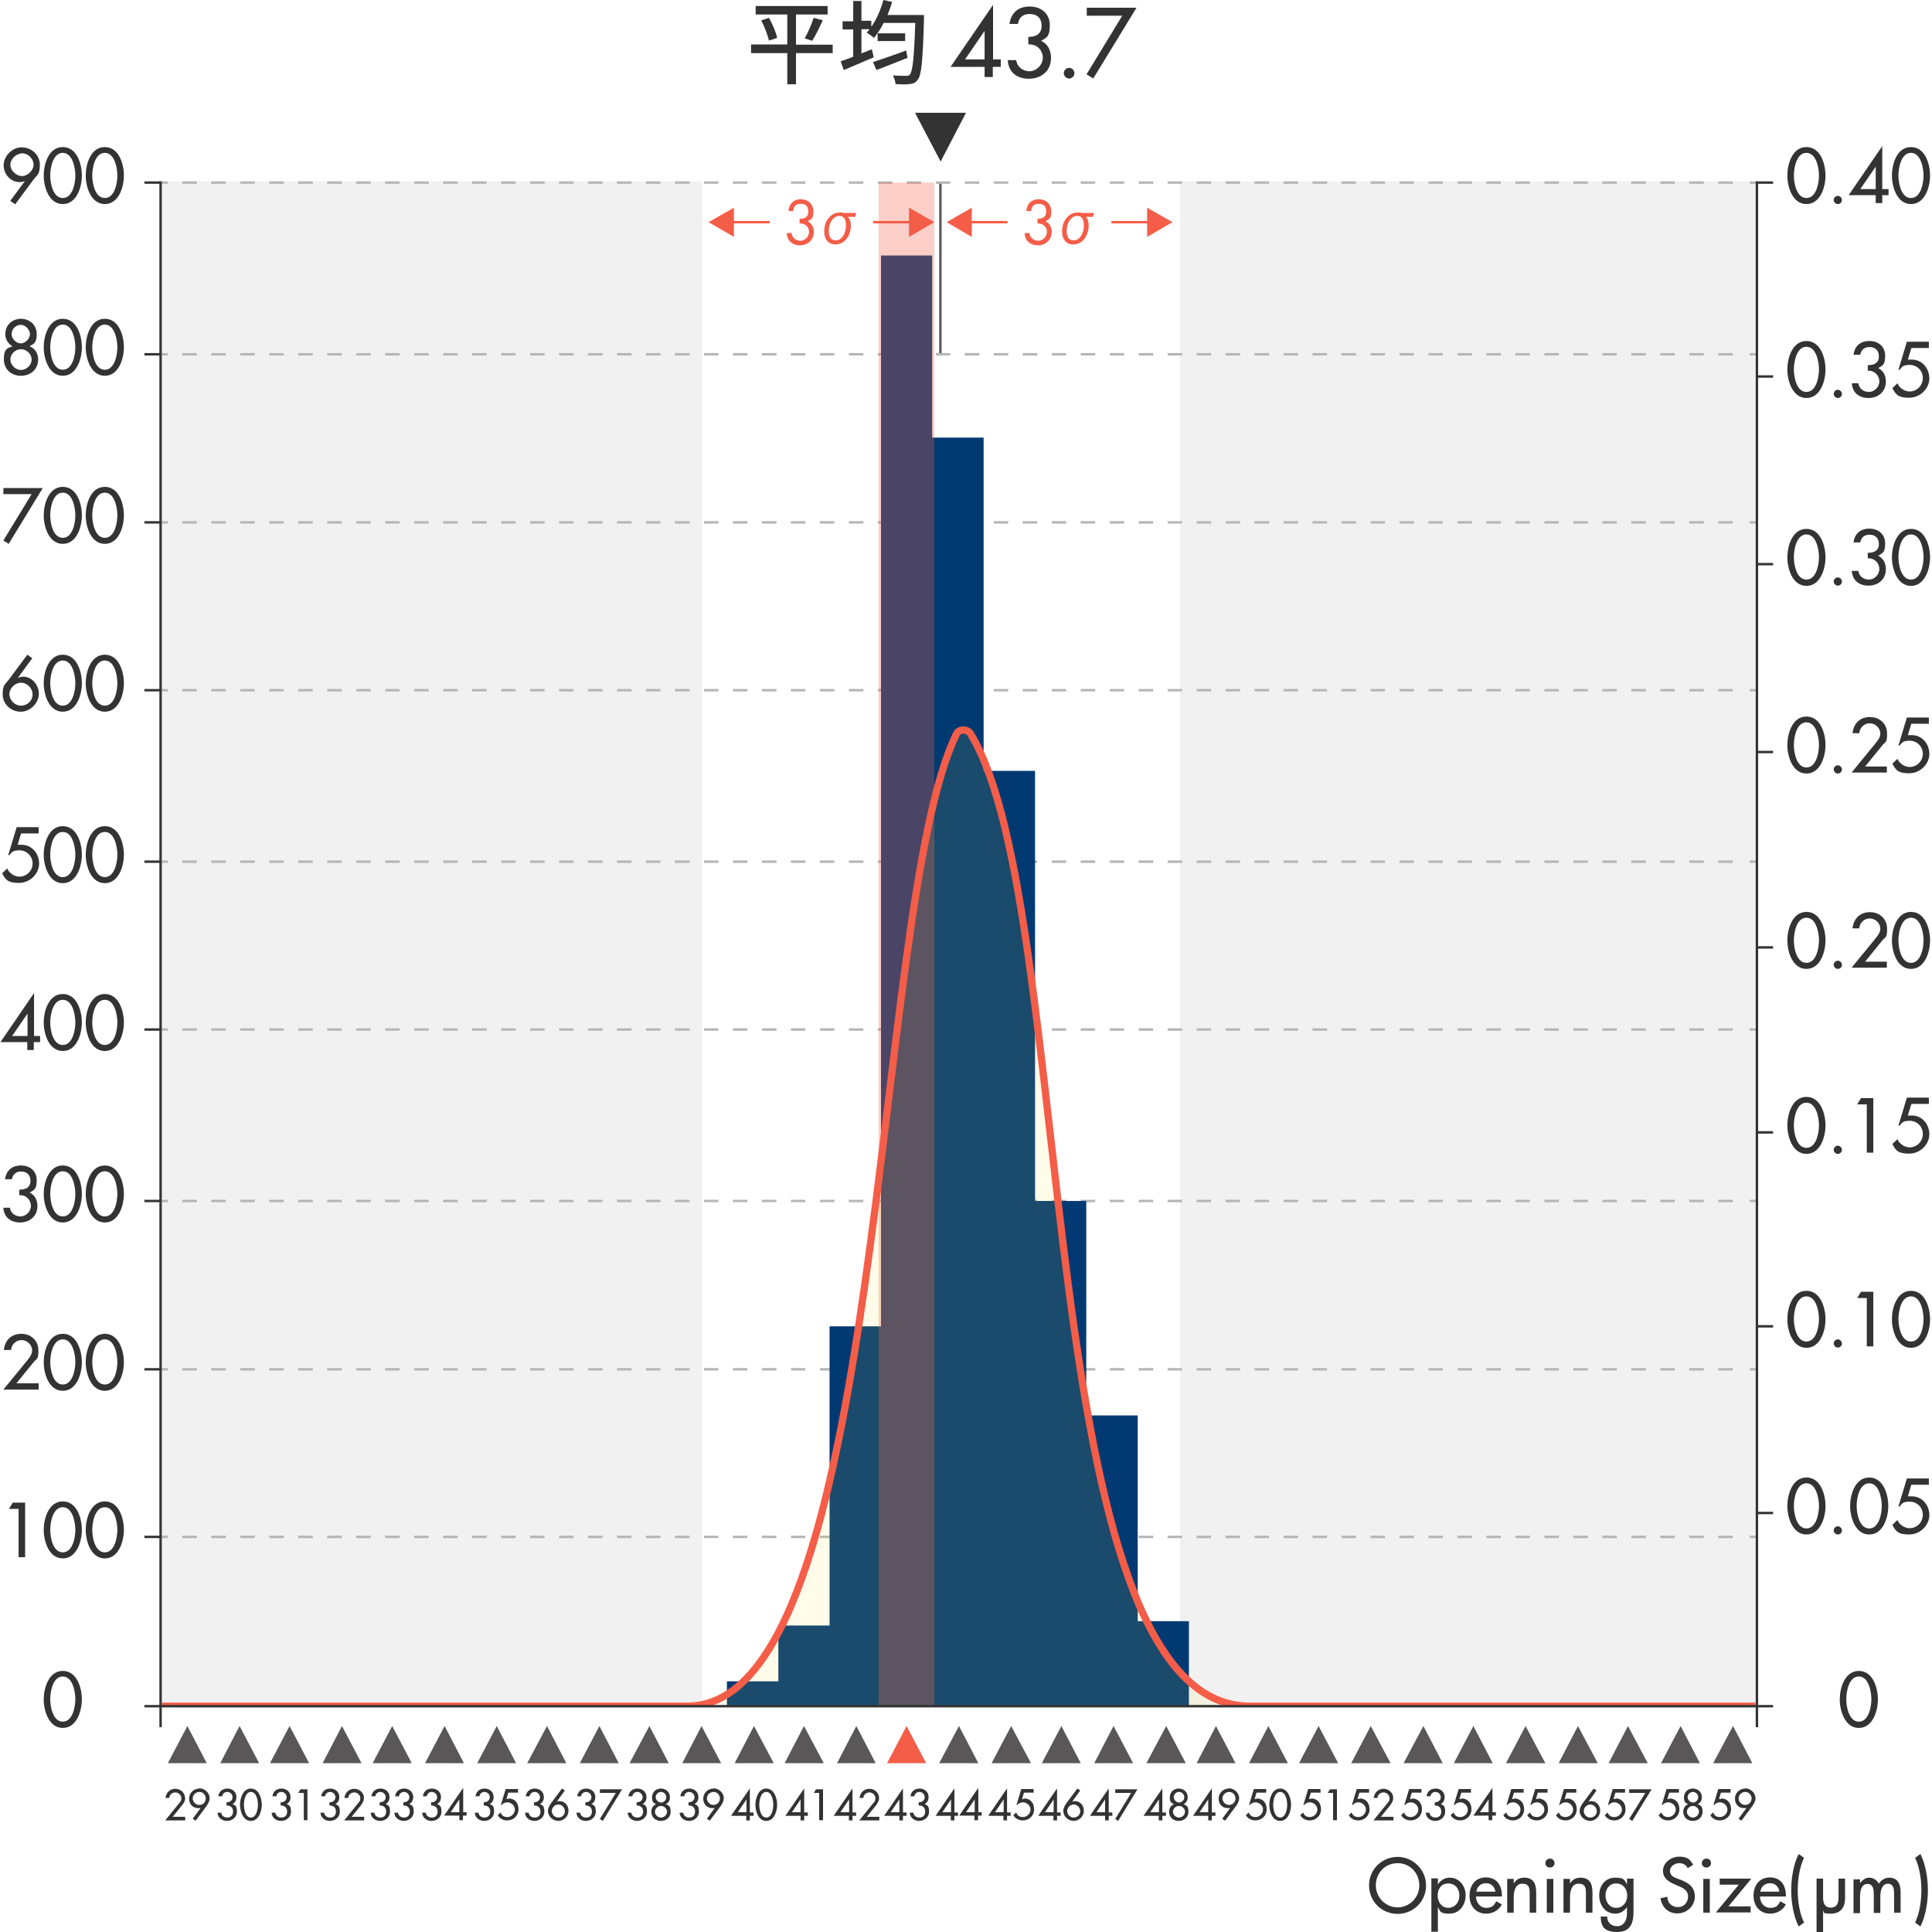 <?xml version="1.0" encoding="UTF-8"?>
<svg id="_レイヤー_1" xmlns="http://www.w3.org/2000/svg" version="1.1" xmlns:xlink="http://www.w3.org/1999/xlink" viewBox="0 0 800 800" width="800px" height="800px">
  <!-- Generator: Adobe Illustrator 29.7.1, SVG Export Plug-In . SVG Version: 2.1.1 Build 8)  -->
  <defs>
    <style>
      .st0 {
        fill: #595757;
      }

      .st1, .st2, .st3, .st4, .st5, .st6 {
        fill: none;
      }

      .st1, .st3, .st4, .st6 {
        stroke-miterlimit: 10;
      }

      .st1, .st4 {
        stroke: #b5b5b5;
      }

      .st3, .st5 {
        stroke: #f45d48;
      }

      .st7, .st8, .st9, .st10 {
        isolation: isolate;
      }

      .st4 {
        stroke-dasharray: 6 6;
      }

      .st5 {
        stroke-linecap: round;
        stroke-linejoin: round;
        stroke-width: 3px;
      }

      .st11 {
        fill: #333;
      }

      .st12, .st10 {
        fill: #f45d48;
      }

      .st13 {
        display: none;
      }

      .st8 {
        fill: #ffdd2e;
        opacity: .1;
      }

      .st9 {
        fill: #dcdddd;
        opacity: .4;
      }

      .st14 {
        fill: #013a73;
      }

      .st15 {
        clip-path: url(#clippath);
      }

      .st10 {
        opacity: .3;
      }

      .st6 {
        stroke: #333;
      }
    </style>
    <clipPath id="clippath">
      <rect class="st2" x="67" y="77.4" width="659.9" height="629.3"/>
    </clipPath>
  </defs>
  <g class="st7">
    <g>
      <path class="st11" d="M344.8,22h-15.2v12.9h-3.6v-12.9h-15v-3.6h15V6h-13.1v-3.5h29.8v3.5h-13.1v12.5h15.2v3.6h0ZM318.5,7.5c1.4,2.6,2.9,6,3.3,8.2l-3.4,1.1c-.5-2.2-1.8-5.7-3.2-8.4l3.2-1h.1ZM333.2,15.9c1.3-2.3,2.9-5.9,3.7-8.5l3.8,1c-1.4,3-3,6.4-4.4,8.5l-3-1h-.1Z"/>
      <path class="st11" d="M382.6,6.2v1.8c-.5,17.1-1,23.1-2.6,25-.9,1.3-1.8,1.6-3.3,1.8-1.3.2-3.6.2-5.9,0,0-1-.5-2.5-1.1-3.6,2.4.2,4.5.2,5.5.2s1.2-.1,1.6-.6c1.1-1.3,1.7-6.9,2.2-21.3h-13.1c-1.2,2.4-2.6,4.5-4,6.2-.7-.6-2.2-1.7-3-2.2.4-.5.8-.9,1.2-1.4h-3.4v10c1.4-.6,2.9-1.1,4.3-1.7l.8,3.3c-4.3,1.9-8.9,3.8-12.4,5.3l-1.3-3.6c1.4-.5,3.2-1.1,5.2-1.9v-11.3h-4.4v-3.4h4.4V.4h3.4v8.2h4.1v2.5c2.2-3.1,3.9-7.1,5-11.1l3.6.8c-.5,1.8-1.2,3.6-1.9,5.4h15.2-.1ZM375.9,23.9c-4.5,1.8-9.3,3.7-13,5.1l-1.4-3.3c3.3-1.1,8.7-2.9,13.7-4.8l.6,3h0ZM374.8,13.8v3.2h-11.4v-3.2h11.4Z"/>
      <path class="st11" d="M414.4,24.6v3.1h-3.3v4.2h-3.4v-4.2h-14.1l17.6-25.7v22.6h3.3-.1ZM407.7,12.8h0l-8.1,11.8h8.1v-11.8Z"/>
      <path class="st11" d="M425.7,15.3c3.1,0,5.6-1.1,5.6-4.6s-2.1-4.9-5-4.9-4.4,1.6-4.8,4.1h-3.5c.7-4.7,3.7-7.2,8.4-7.2s8.3,2.9,8.3,7.7-1.2,5.1-3.6,6.5c2.8,1.3,4.1,4,4.1,7.1,0,5.4-4,8.6-9.2,8.6s-8.5-3-8.7-7.7h3.5c.3,2.8,2.8,4.6,5.5,4.6s5.5-2.5,5.5-5.6-2.5-5.8-6-5.5v-3h0Z"/>
      <path class="st11" d="M444.9,30.3c0,1.2-1,2.2-2.2,2.2s-2.2-1-2.2-2.2,1-2.2,2.2-2.2,2.2,1,2.2,2.2Z"/>
      <path class="st11" d="M450,6.5v-3.3h20.6l-17.9,29.3-2.8-1.7,14.8-24.3h-14.8,0Z"/>
    </g>
  </g>
  <rect class="st9" x="488.7" y="75.1" width="238.9" height="631.5"/>
  <rect class="st9" x="66.5" y="75.1" width="224.3" height="631.5"/>
  <line class="st6" x1="66.5" y1="636.4" x2="59.8" y2="636.4"/>
  <line class="st6" x1="66.5" y1="567" x2="59.8" y2="567"/>
  <line class="st6" x1="66.5" y1="497.3" x2="59.8" y2="497.3"/>
  <line class="st6" x1="66.5" y1="426.3" x2="59.8" y2="426.3"/>
  <line class="st6" x1="66.5" y1="356.8" x2="59.8" y2="356.8"/>
  <line class="st6" x1="66.5" y1="285.8" x2="59.8" y2="285.8"/>
  <line class="st6" x1="66.5" y1="216.3" x2="59.8" y2="216.3"/>
  <line class="st6" x1="66.5" y1="146.7" x2="59.8" y2="146.7"/>
  <line class="st6" x1="66.5" y1="75.6" x2="59.8" y2="75.6"/>
  <line class="st6" x1="734.2" y1="626.5" x2="727.5" y2="626.5"/>
  <line class="st6" x1="734.2" y1="549.2" x2="727.5" y2="549.2"/>
  <line class="st6" x1="734.2" y1="468.9" x2="727.5" y2="468.9"/>
  <line class="st6" x1="734.2" y1="392.3" x2="727.5" y2="392.3"/>
  <line class="st6" x1="734.2" y1="311.4" x2="727.5" y2="311.4"/>
  <line class="st6" x1="734.2" y1="233.6" x2="727.5" y2="233.6"/>
  <line class="st6" x1="734.2" y1="155.9" x2="727.5" y2="155.9"/>
  <line class="st6" x1="734.2" y1="75.6" x2="727.5" y2="75.6"/>
  <rect class="st0" x="388.9" y="75.6" width="1" height="71.1"/>
  <polygon class="st11" points="378.9 46.7 389.5 66.9 400 46.7 378.9 46.7"/>
  <line class="st1" x1="66.5" y1="75.6" x2="69.5" y2="75.6"/>
  <line class="st4" x1="75.5" y1="75.6" x2="721.6" y2="75.6"/>
  <line class="st1" x1="724.5" y1="75.6" x2="727.5" y2="75.6"/>
  <line class="st4" x1="66.5" y1="146.7" x2="69.5" y2="146.7"/>
  <line class="st4" x1="75.5" y1="146.7" x2="721.6" y2="146.7"/>
  <line class="st4" x1="724.5" y1="146.7" x2="727.5" y2="146.7"/>
  <line class="st4" x1="66.5" y1="216.3" x2="69.5" y2="216.3"/>
  <line class="st4" x1="75.5" y1="216.3" x2="721.6" y2="216.3"/>
  <line class="st4" x1="724.5" y1="216.3" x2="727.5" y2="216.3"/>
  <line class="st4" x1="66.5" y1="285.8" x2="69.5" y2="285.8"/>
  <line class="st4" x1="75.5" y1="285.8" x2="721.6" y2="285.8"/>
  <line class="st4" x1="724.5" y1="285.8" x2="727.5" y2="285.8"/>
  <line class="st4" x1="66.5" y1="356.8" x2="69.5" y2="356.8"/>
  <line class="st4" x1="75.5" y1="356.8" x2="721.6" y2="356.8"/>
  <line class="st4" x1="724.5" y1="356.8" x2="727.5" y2="356.8"/>
  <line class="st4" x1="66.5" y1="426.3" x2="69.5" y2="426.3"/>
  <line class="st4" x1="75.5" y1="426.3" x2="721.6" y2="426.3"/>
  <line class="st4" x1="724.5" y1="426.3" x2="727.5" y2="426.3"/>
  <line class="st4" x1="66.5" y1="497.3" x2="69.5" y2="497.3"/>
  <line class="st4" x1="75.5" y1="497.3" x2="721.6" y2="497.3"/>
  <line class="st4" x1="724.5" y1="497.3" x2="727.5" y2="497.3"/>
  <line class="st4" x1="66.5" y1="567" x2="69.5" y2="567"/>
  <line class="st4" x1="75.5" y1="567" x2="721.6" y2="567"/>
  <line class="st4" x1="724.5" y1="567" x2="727.5" y2="567"/>
  <line class="st4" x1="66.5" y1="636.4" x2="69.5" y2="636.4"/>
  <line class="st4" x1="75.5" y1="636.4" x2="721.6" y2="636.4"/>
  <line class="st4" x1="724.5" y1="636.4" x2="727.5" y2="636.4"/>
  <line class="st6" x1="727.5" y1="75.1" x2="727.5" y2="715.2"/>
  <line class="st6" x1="66.5" y1="75.1" x2="66.5" y2="715.2"/>
  <g class="st7">
    <path class="st11" d="M4.3,83.1l6-8.1h0c-.7.3-1.4.4-2.2.4-3.8,0-6.6-3.4-6.6-7s3.4-7.4,7.5-7.4,7.5,3.2,7.5,7.2-1.1,4.2-2.5,6l-7.7,10.4-2-1.4h0ZM13.9,68.2c0-2.4-2.2-4.7-4.6-4.7s-5,2.2-5,4.7,2.5,4.7,4.8,4.7,4.8-2.3,4.8-4.7Z"/>
    <path class="st11" d="M18.1,72.7c0-4.7,2-11.8,7.9-11.8s7.9,7.1,7.9,11.8-2.1,11.8-7.9,11.8-7.9-7.2-7.9-11.8ZM20.8,72.7c0,3.1,1.1,9.3,5.2,9.3s5.2-6.2,5.2-9.3-1.1-9.4-5.2-9.4-5.2,6.2-5.2,9.4Z"/>
    <path class="st11" d="M35.5,72.7c0-4.7,2-11.8,7.9-11.8s7.9,7.1,7.9,11.8-2.1,11.8-7.9,11.8-7.9-7.2-7.9-11.8ZM38.2,72.7c0,3.1,1.1,9.3,5.2,9.3s5.2-6.2,5.2-9.3-1.1-9.4-5.2-9.4-5.2,6.2-5.2,9.4Z"/>
  </g>
  <g class="st7">
    <path class="st11" d="M5.2,143.4c-1.9-1.1-3-2.9-3-5.1,0-3.7,2.9-6.3,6.5-6.3s6.5,2.6,6.5,6.3-1.1,4-3,5.1c2.3.8,3.6,3,3.6,5.4,0,4.2-3.2,6.8-7.1,6.8s-7.1-2.6-7.1-6.8,1.2-4.6,3.6-5.4ZM4.3,148.9c0,2.3,2.2,4.3,4.4,4.3s4.4-2,4.4-4.3-2.1-4.3-4.4-4.3-4.4,1.9-4.4,4.3ZM4.8,138.4c0,1.8,1.9,3.8,3.8,3.8s3.8-2,3.8-3.8-1.8-3.9-3.8-3.9-3.8,1.7-3.8,3.9Z"/>
    <path class="st11" d="M18.1,143.8c0-4.6,2-11.8,7.9-11.8s7.9,7.1,7.9,11.8-2.1,11.8-7.9,11.8-7.9-7.2-7.9-11.8ZM20.8,143.8c0,3.1,1.1,9.3,5.2,9.3s5.2-6.2,5.2-9.3-1.1-9.4-5.2-9.4-5.2,6.2-5.2,9.4Z"/>
    <path class="st11" d="M35.5,143.8c0-4.6,2-11.8,7.9-11.8s7.9,7.1,7.9,11.8-2.1,11.8-7.9,11.8-7.9-7.2-7.9-11.8ZM38.2,143.8c0,3.1,1.1,9.3,5.2,9.3s5.2-6.2,5.2-9.3-1.1-9.4-5.2-9.4-5.2,6.2-5.2,9.4Z"/>
  </g>
  <g class="st7">
    <path class="st11" d="M1.4,204.7v-2.6h16.3l-14.1,23.1-2.2-1.4,11.7-19.2H1.4Z"/>
    <path class="st11" d="M18.1,213.4c0-4.6,2-11.8,7.9-11.8s7.9,7.1,7.9,11.8-2.1,11.8-7.9,11.8-7.9-7.2-7.9-11.8ZM20.8,213.4c0,3.1,1.1,9.3,5.2,9.3s5.2-6.2,5.2-9.3-1.1-9.4-5.2-9.4-5.2,6.2-5.2,9.4Z"/>
    <path class="st11" d="M35.5,213.4c0-4.6,2-11.8,7.9-11.8s7.9,7.1,7.9,11.8-2.1,11.8-7.9,11.8-7.9-7.2-7.9-11.8ZM38.2,213.4c0,3.1,1.1,9.3,5.2,9.3s5.2-6.2,5.2-9.3-1.1-9.4-5.2-9.4-5.2,6.2-5.2,9.4Z"/>
  </g>
  <g class="st7">
    <path class="st11" d="M13.4,272.5l-6,8.2h0c.7-.3,1.4-.5,2.2-.5,3.7,0,6.5,3.5,6.5,7.1s-3.4,7.4-7.5,7.4-7.5-3.2-7.5-7.2,1.1-4.2,2.5-6l7.7-10.4,2,1.4h.1ZM13.5,287.6c0-2.8-2.4-4.9-4.8-4.9s-4.8,2.2-4.8,4.7,2.2,4.8,4.8,4.8,4.8-2.1,4.8-4.6Z"/>
    <path class="st11" d="M18.1,282.9c0-4.6,2-11.8,7.9-11.8s7.9,7.1,7.9,11.8-2.1,11.8-7.9,11.8-7.9-7.2-7.9-11.8ZM20.8,282.9c0,3.1,1.1,9.3,5.2,9.3s5.2-6.2,5.2-9.3-1.1-9.4-5.2-9.4-5.2,6.2-5.2,9.4Z"/>
    <path class="st11" d="M35.5,282.9c0-4.6,2-11.8,7.9-11.8s7.9,7.1,7.9,11.8-2.1,11.8-7.9,11.8-7.9-7.2-7.9-11.8ZM38.2,282.9c0,3.1,1.1,9.3,5.2,9.3s5.2-6.2,5.2-9.3-1.1-9.4-5.2-9.4-5.2,6.2-5.2,9.4Z"/>
  </g>
  <g class="st7">
    <path class="st11" d="M8.7,345.2l-1.4,4.6h1.6c4.4,0,7.3,3.7,7.3,7.8s-3.7,8-8.4,8-5.6-1.5-6.9-4l2.1-2c.7,1.9,3,3.4,5,3.4,3.1,0,5.5-2.5,5.5-5.5s-2.5-5.4-5.4-5.4-3.2.8-4.2,2h-.5l3.5-11.6h9.1v2.6h-7.3Z"/>
    <path class="st11" d="M18.1,353.9c0-4.6,2-11.8,7.9-11.8s7.9,7.1,7.9,11.8-2.1,11.8-7.9,11.8-7.9-7.2-7.9-11.8ZM20.8,353.9c0,3.1,1.1,9.3,5.2,9.3s5.2-6.2,5.2-9.3-1.1-9.4-5.2-9.4-5.2,6.2-5.2,9.4Z"/>
    <path class="st11" d="M35.5,353.9c0-4.6,2-11.8,7.9-11.8s7.9,7.1,7.9,11.8-2.1,11.8-7.9,11.8-7.9-7.2-7.9-11.8ZM38.2,353.9c0,3.1,1.1,9.3,5.2,9.3s5.2-6.2,5.2-9.3-1.1-9.4-5.2-9.4-5.2,6.2-5.2,9.4Z"/>
  </g>
  <g class="st7">
    <path class="st11" d="M16.6,429v2.5h-2.6v3.3h-2.7v-3.3H.2l13.9-20.3v17.8h2.6,0ZM11.4,419.7h0l-6.4,9.3h6.4v-9.3Z"/>
    <path class="st11" d="M18.1,423.4c0-4.6,2-11.8,7.9-11.8s7.9,7.1,7.9,11.8-2.1,11.8-7.9,11.8-7.9-7.2-7.9-11.8ZM20.8,423.4c0,3.1,1.1,9.3,5.2,9.3s5.2-6.2,5.2-9.3-1.1-9.4-5.2-9.4-5.2,6.2-5.2,9.4Z"/>
    <path class="st11" d="M35.5,423.4c0-4.6,2-11.8,7.9-11.8s7.9,7.1,7.9,11.8-2.1,11.8-7.9,11.8-7.9-7.2-7.9-11.8ZM38.2,423.4c0,3.1,1.1,9.3,5.2,9.3s5.2-6.2,5.2-9.3-1.1-9.4-5.2-9.4-5.2,6.2-5.2,9.4Z"/>
  </g>
  <g class="st7">
    <path class="st11" d="M8.2,492.6c2.4,0,4.4-.9,4.4-3.6s-1.7-3.9-3.9-3.9-3.4,1.3-3.8,3.2h-2.8c.5-3.7,2.9-5.7,6.6-5.7s6.5,2.3,6.5,6.1-1,4-2.9,5.1c2.2,1.1,3.2,3.2,3.2,5.6,0,4.2-3.2,6.8-7.2,6.8s-6.7-2.3-6.9-6.1h2.7c.3,2.2,2.2,3.6,4.4,3.6s4.3-2,4.3-4.4-2-4.6-4.8-4.4v-2.3h.2Z"/>
    <path class="st11" d="M18.1,494.4c0-4.6,2-11.8,7.9-11.8s7.9,7.1,7.9,11.8-2.1,11.8-7.9,11.8-7.9-7.2-7.9-11.8ZM20.8,494.4c0,3.1,1.1,9.3,5.2,9.3s5.2-6.2,5.2-9.3-1.1-9.4-5.2-9.4-5.2,6.2-5.2,9.4Z"/>
    <path class="st11" d="M35.5,494.4c0-4.6,2-11.8,7.9-11.8s7.9,7.1,7.9,11.8-2.1,11.8-7.9,11.8-7.9-7.2-7.9-11.8ZM38.2,494.4c0,3.1,1.1,9.3,5.2,9.3s5.2-6.2,5.2-9.3-1.1-9.4-5.2-9.4-5.2,6.2-5.2,9.4Z"/>
  </g>
  <g class="st7">
    <path class="st11" d="M16,572.8v2.6H1.4l9.9-12.1c.9-1.1,2-2.6,2-4.1,0-2.4-2.1-4.3-4.4-4.3s-4.2,1.9-4.3,4.1H1.6c.4-4,3.1-6.7,7.2-6.7s7.1,2.9,7.1,6.8-.6,3.4-1.7,4.6l-7.4,9.1h9.2Z"/>
    <path class="st11" d="M18.1,564.1c0-4.7,2-11.8,7.9-11.8s7.9,7.1,7.9,11.8-2.1,11.8-7.9,11.8-7.9-7.2-7.9-11.8ZM20.8,564c0,3.1,1.1,9.3,5.2,9.3s5.2-6.2,5.2-9.3-1.1-9.4-5.2-9.4-5.2,6.2-5.2,9.4Z"/>
    <path class="st11" d="M35.5,564.1c0-4.7,2-11.8,7.9-11.8s7.9,7.1,7.9,11.8-2.1,11.8-7.9,11.8-7.9-7.2-7.9-11.8ZM38.2,564c0,3.1,1.1,9.3,5.2,9.3s5.2-6.2,5.2-9.3-1.1-9.4-5.2-9.4-5.2,6.2-5.2,9.4Z"/>
  </g>
  <g class="st7">
    <path class="st11" d="M3.7,624.8l1.6-2.6h5.1v22.6h-2.7v-20h-4Z"/>
    <path class="st11" d="M18.1,633.5c0-4.6,2-11.8,7.9-11.8s7.9,7.1,7.9,11.8-2.1,11.8-7.9,11.8-7.9-7.2-7.9-11.8ZM20.8,633.5c0,3.1,1.1,9.3,5.2,9.3s5.2-6.2,5.2-9.3-1.1-9.4-5.2-9.4-5.2,6.2-5.2,9.4Z"/>
    <path class="st11" d="M35.5,633.5c0-4.6,2-11.8,7.9-11.8s7.9,7.1,7.9,11.8-2.1,11.8-7.9,11.8-7.9-7.2-7.9-11.8ZM38.2,633.5c0,3.1,1.1,9.3,5.2,9.3s5.2-6.2,5.2-9.3-1.1-9.4-5.2-9.4-5.2,6.2-5.2,9.4Z"/>
  </g>
  <g class="st7">
    <path class="st11" d="M18.1,703.7c0-4.6,2-11.8,7.9-11.8s7.9,7.1,7.9,11.8-2.1,11.8-7.9,11.8-7.9-7.2-7.9-11.8ZM20.8,703.6c0,3.1,1.1,9.3,5.2,9.3s5.2-6.2,5.2-9.3-1.1-9.4-5.2-9.4-5.2,6.2-5.2,9.4Z"/>
  </g>
  <polygon class="st0" points="85.6 730.1 77.6 714.7 69.5 730.1 85.6 730.1"/>
  <polygon class="st0" points="107.3 730.1 99.2 714.7 91.2 730.1 107.3 730.1"/>
  <polygon class="st0" points="128 730.1 119.9 714.7 111.8 730.1 128 730.1"/>
  <polygon class="st0" points="149.7 730.1 141.6 714.7 133.6 730.1 149.7 730.1"/>
  <polygon class="st0" points="170.5 730.1 162.4 714.7 154.3 730.1 170.5 730.1"/>
  <polygon class="st0" points="192.1 730.1 184.1 714.7 176 730.1 192.1 730.1"/>
  <polygon class="st0" points="213.7 730.1 205.7 714.7 197.6 730.1 213.7 730.1"/>
  <polygon class="st0" points="234.5 730.1 226.5 714.7 218.3 730.1 234.5 730.1"/>
  <polygon class="st0" points="256.2 730.1 248.2 714.7 240.1 730.1 256.2 730.1"/>
  <polygon class="st0" points="276.9 730.1 268.9 714.7 260.7 730.1 276.9 730.1"/>
  <polygon class="st0" points="298.6 730.1 290.5 714.7 282.5 730.1 298.6 730.1"/>
  <polygon class="st0" points="320.4 730.1 312.2 714.7 304.2 730.1 320.4 730.1"/>
  <polygon class="st0" points="341.1 730.1 332.9 714.7 324.9 730.1 341.1 730.1"/>
  <polygon class="st0" points="362.6 730.1 354.6 714.7 346.6 730.1 362.6 730.1"/>
  <polygon class="st12" points="383.5 730.1 375.4 714.7 367.3 730.1 383.5 730.1"/>
  <polygon class="st0" points="405.1 730.1 397.1 714.7 388.9 730.1 405.1 730.1"/>
  <polygon class="st0" points="426.9 730.1 418.7 714.7 410.6 730.1 426.9 730.1"/>
  <polygon class="st0" points="447.5 730.1 439.5 714.7 431.4 730.1 447.5 730.1"/>
  <polygon class="st0" points="469.2 730.1 461.1 714.7 453.1 730.1 469.2 730.1"/>
  <polygon class="st0" points="491 730.1 482.9 714.7 474.7 730.1 491 730.1"/>
  <polygon class="st0" points="511.6 730.1 503.5 714.7 495.5 730.1 511.6 730.1"/>
  <polygon class="st0" points="533.3 730.1 525.2 714.7 517.2 730.1 533.3 730.1"/>
  <polygon class="st0" points="554.1 730.1 546 714.7 537.9 730.1 554.1 730.1"/>
  <polygon class="st0" points="575.8 730.1 567.6 714.7 559.5 730.1 575.8 730.1"/>
  <polygon class="st0" points="597.4 730.1 589.4 714.7 581.2 730.1 597.4 730.1"/>
  <polygon class="st0" points="618.1 730.1 610.1 714.7 602 730.1 618.1 730.1"/>
  <polygon class="st0" points="639.9 730.1 631.7 714.7 623.6 730.1 639.9 730.1"/>
  <polygon class="st0" points="661.6 730.1 653.4 714.7 645.4 730.1 661.6 730.1"/>
  <polygon class="st0" points="682.3 730.1 674.1 714.7 666.1 730.1 682.3 730.1"/>
  <polygon class="st0" points="703.9 730.1 695.9 714.7 687.8 730.1 703.9 730.1"/>
  <polygon class="st0" points="725.6 730.1 717.6 714.7 709.4 730.1 725.6 730.1"/>
  <g class="st7">
    <g>
      <path class="st11" d="M76.6,744.5c0-2.2-1.9-3.8-4-3.8s-3.8,1.5-4.1,3.8h1.6c0-1.3,1.2-2.3,2.5-2.3s2.5,1.1,2.5,2.4-.6,1.6-1.1,2.3l-5.6,6.9h8.3v-1.5h-5.2l4.2-5.2c.6-.7,1-1.7,1-2.6h-.1Z"/>
      <path class="st11" d="M82.5,740.6c-2.3,0-4.2,1.9-4.2,4.2s1.6,3.9,3.7,3.9.9,0,1.2-.2h0l-3.4,4.6,1.2.8,4.4-5.9c.7-1,1.4-2.1,1.4-3.4,0-2.3-2.1-4.1-4.3-4.1h0ZM82.5,747.4c-1.3,0-2.7-1.2-2.7-2.7s1.3-2.7,2.8-2.7,2.6,1.3,2.6,2.7-1.1,2.7-2.7,2.7Z"/>
    </g>
  </g>
  <g class="st7">
    <g>
      <path class="st11" d="M96.3,747c1.1-.6,1.6-1.6,1.6-2.9,0-2.1-1.7-3.5-3.7-3.5s-3.5,1.1-3.8,3.2h1.6c.2-1.1,1-1.8,2.1-1.8s2.2.9,2.2,2.2-1.1,2.1-2.5,2.1v1.3c1.6,0,2.7.8,2.7,2.5s-1,2.5-2.4,2.5-2.3-.8-2.5-2h-1.5c0,2.1,1.9,3.4,3.9,3.4s4.1-1.4,4.1-3.8-.6-2.6-1.8-3.2h0Z"/>
      <path class="st11" d="M103.9,740.6c-3.3,0-4.5,4-4.5,6.7s1.2,6.7,4.5,6.7,4.5-4.1,4.5-6.7-1.2-6.7-4.5-6.7ZM103.9,752.6c-2.3,0-2.9-3.5-2.9-5.3s.6-5.3,2.9-5.3,2.9,3.5,2.9,5.3-.6,5.3-2.9,5.3Z"/>
    </g>
  </g>
  <g class="st7">
    <g>
      <path class="st11" d="M118.7,747c1.1-.6,1.6-1.6,1.6-2.9,0-2.1-1.7-3.5-3.7-3.5s-3.5,1.1-3.8,3.2h1.6c.2-1.1,1-1.8,2.1-1.8s2.2.9,2.2,2.2-1.1,2.1-2.5,2.1v1.3c1.6,0,2.7.8,2.7,2.5s-1,2.5-2.4,2.5-2.3-.8-2.5-2h-1.5c0,2.1,1.9,3.4,3.9,3.4s4.1-1.4,4.1-3.8-.6-2.6-1.8-3.2h0Z"/>
      <polygon class="st11" points="124.4 740.9 123.5 742.4 125.8 742.4 125.8 753.7 127.3 753.7 127.3 740.9 124.4 740.9"/>
    </g>
  </g>
  <g class="st7">
    <g>
      <path class="st11" d="M138.9,747c1.1-.6,1.6-1.6,1.6-2.9,0-2.1-1.7-3.5-3.7-3.5s-3.5,1.1-3.8,3.2h1.6c.2-1.1,1-1.8,2.1-1.8s2.2.9,2.2,2.2-1.1,2.1-2.5,2.1v1.3c1.6,0,2.7.8,2.7,2.5s-1,2.5-2.4,2.5-2.3-.8-2.5-2h-1.5c.1,2.1,1.9,3.4,3.9,3.4s4.1-1.4,4.1-3.8-.6-2.6-1.8-3.2h0Z"/>
      <path class="st11" d="M149.7,747.1c.6-.7,1-1.7,1-2.6,0-2.2-1.9-3.8-4-3.8s-3.8,1.5-4.1,3.8h1.6c0-1.3,1.2-2.3,2.5-2.3s2.5,1.1,2.5,2.4-.6,1.6-1.1,2.3l-5.6,6.9h8.3v-1.5h-5.2l4.2-5.2h0Z"/>
    </g>
  </g>
  <g class="st7">
    <g>
      <path class="st11" d="M159.7,747c1.1-.6,1.6-1.6,1.6-2.9,0-2.1-1.7-3.5-3.7-3.5s-3.5,1.1-3.8,3.2h1.6c.2-1.1,1-1.8,2.1-1.8s2.2.9,2.2,2.2-1.1,2.1-2.5,2.1v1.3c1.6,0,2.7.8,2.7,2.5s-1,2.5-2.4,2.5-2.3-.8-2.5-2h-1.5c.1,2.1,1.9,3.4,3.9,3.4s4.1-1.4,4.1-3.8-.6-2.6-1.8-3.2h0Z"/>
      <path class="st11" d="M169.5,747c1.1-.6,1.6-1.6,1.6-2.9,0-2.1-1.7-3.5-3.7-3.5s-3.5,1.1-3.8,3.2h1.6c.2-1.1,1-1.8,2.1-1.8s2.2.9,2.2,2.2-1.1,2.1-2.5,2.1v1.3c1.6,0,2.7.8,2.7,2.5s-1,2.5-2.4,2.5-2.3-.8-2.5-2h-1.5c.1,2.1,1.9,3.4,3.9,3.4s4.1-1.4,4.1-3.8-.6-2.6-1.8-3.2h0Z"/>
    </g>
  </g>
  <g class="st7">
    <g>
      <path class="st11" d="M181,747c1.1-.6,1.6-1.6,1.6-2.9,0-2.1-1.7-3.5-3.7-3.5s-3.5,1.1-3.8,3.2h1.6c.2-1.1,1-1.8,2.1-1.8s2.2.9,2.2,2.2-1.1,2.1-2.5,2.1v1.3c1.6,0,2.7.8,2.7,2.5s-1,2.5-2.4,2.5-2.3-.8-2.5-2h-1.5c.1,2.1,1.9,3.4,3.9,3.4s4.1-1.4,4.1-3.8-.6-2.6-1.8-3.2h0Z"/>
      <path class="st11" d="M191.8,750.4v-10.1l-7.9,11.5h6.3v1.9h1.5v-1.9h1.5v-1.4h-1.5,0ZM190.2,750.4h-3.6l3.6-5.3h0v5.3Z"/>
    </g>
  </g>
  <g class="st7">
    <g>
      <path class="st11" d="M202.8,747c1.1-.6,1.6-1.6,1.6-2.9,0-2.1-1.7-3.5-3.7-3.5s-3.5,1.1-3.8,3.2h1.6c.2-1.1,1-1.8,2.1-1.8s2.2.9,2.2,2.2-1.1,2.1-2.5,2.1v1.3c1.6,0,2.7.8,2.7,2.5s-1,2.5-2.4,2.5-2.3-.8-2.5-2h-1.5c.1,2.1,1.9,3.4,3.9,3.4s4.1-1.4,4.1-3.8-.6-2.6-1.8-3.2h0Z"/>
      <path class="st11" d="M210.6,744.9h-.9l.8-2.6h4v-1.5h-5.1l-2,6.6h.3c.6-.7,1.5-1.1,2.4-1.1,1.6,0,3.1,1.4,3.1,3s-1.4,3.1-3.1,3.1-2.4-.8-2.8-1.9l-1.2,1.1c.7,1.4,2.3,2.2,3.9,2.2,2.6,0,4.7-1.9,4.7-4.6s-1.6-4.5-4.1-4.5v.2Z"/>
    </g>
  </g>
  <g class="st7">
    <g>
      <path class="st11" d="M223.6,747c1.1-.6,1.6-1.6,1.6-2.9,0-2.1-1.7-3.5-3.7-3.5s-3.5,1.1-3.8,3.2h1.6c.2-1.1,1-1.8,2.1-1.8s2.2.9,2.2,2.2-1.1,2.1-2.5,2.1v1.3c1.6,0,2.7.8,2.7,2.5s-1,2.5-2.4,2.5-2.3-.8-2.5-2h-1.5c.1,2.1,1.9,3.4,3.9,3.4s4.1-1.4,4.1-3.8-.6-2.6-1.8-3.2h0Z"/>
      <path class="st11" d="M231.8,745.8c-.5,0-.9,0-1.3.3h0l3.4-4.7-1.2-.8-4.4,5.9c-.7,1-1.4,2.1-1.4,3.4,0,2.3,2.1,4.1,4.3,4.1s4.2-1.9,4.2-4.2-1.6-4-3.7-4h0ZM231.2,752.6c-1.5,0-2.7-1.2-2.7-2.7s1.3-2.7,2.7-2.7,2.7,1.2,2.7,2.8-1.3,2.6-2.7,2.6h0Z"/>
    </g>
  </g>
  <g class="st7">
    <g>
      <path class="st11" d="M244.9,747c1.1-.6,1.6-1.6,1.6-2.9,0-2.1-1.7-3.5-3.7-3.5s-3.5,1.1-3.8,3.2h1.6c.2-1.1,1-1.8,2.1-1.8s2.2.9,2.2,2.2-1.1,2.1-2.5,2.1v1.3c1.6,0,2.7.8,2.7,2.5s-1,2.5-2.4,2.5-2.3-.8-2.5-2h-1.5c.1,2.1,1.9,3.4,3.9,3.4s4.1-1.4,4.1-3.8-.6-2.6-1.8-3.2h0Z"/>
      <polygon class="st11" points="248.4 740.9 248.4 742.4 255 742.4 248.4 753.2 249.6 754 257.6 740.9 248.4 740.9"/>
    </g>
  </g>
  <g class="st7">
    <g>
      <path class="st11" d="M266.1,747c1.1-.6,1.6-1.6,1.6-2.9,0-2.1-1.7-3.5-3.7-3.5s-3.5,1.1-3.8,3.2h1.6c.2-1.1,1-1.8,2.1-1.8s2.2.9,2.2,2.2-1.1,2.1-2.5,2.1v1.3c1.6,0,2.7.8,2.7,2.5s-1,2.5-2.4,2.5-2.3-.8-2.5-2h-1.5c.1,2.1,1.9,3.4,3.9,3.4s4.1-1.4,4.1-3.8-.6-2.6-1.8-3.2h0Z"/>
      <path class="st11" d="M275.7,747.1c1.1-.6,1.7-1.6,1.7-2.9,0-2.1-1.6-3.6-3.7-3.6s-3.7,1.5-3.7,3.6.6,2.3,1.7,2.9c-1.3.5-2,1.7-2,3.1,0,2.4,1.8,3.8,4,3.8s4-1.5,4-3.8-.7-2.6-2-3.1ZM271.5,744.2c0-1.2,1-2.2,2.2-2.2s2.2,1,2.2,2.2-1.1,2.2-2.2,2.2-2.2-1.2-2.2-2.2ZM273.7,752.6c-1.3,0-2.5-1.1-2.5-2.4s1.2-2.4,2.5-2.4,2.5,1.1,2.5,2.4-1.2,2.4-2.5,2.4Z"/>
    </g>
  </g>
  <g class="st7">
    <g>
      <path class="st11" d="M287.6,747c1.1-.6,1.6-1.6,1.6-2.9,0-2.1-1.7-3.5-3.7-3.5s-3.5,1.1-3.8,3.2h1.6c.2-1.1,1-1.8,2.1-1.8s2.2.9,2.2,2.2-1.1,2.1-2.5,2.1v1.3c1.6,0,2.7.8,2.7,2.5s-1,2.5-2.4,2.5-2.3-.8-2.5-2h-1.5c.1,2.1,1.9,3.4,3.9,3.4s4.1-1.4,4.1-3.8-.6-2.6-1.8-3.2h0Z"/>
      <path class="st11" d="M295.4,740.6c-2.3,0-4.2,1.9-4.2,4.2s1.6,3.9,3.7,3.9.9,0,1.2-.2h0l-3.4,4.6,1.2.8,4.4-5.9c.7-1,1.4-2.1,1.4-3.4,0-2.3-2.1-4.1-4.3-4.1h0ZM295.4,747.4c-1.3,0-2.7-1.2-2.7-2.7s1.3-2.7,2.8-2.7,2.6,1.3,2.6,2.7-1.1,2.7-2.7,2.7h0Z"/>
    </g>
  </g>
  <g class="st7">
    <g>
      <path class="st11" d="M310.6,740.4l-7.9,11.5h6.3v1.9h1.5v-1.9h1.5v-1.4h-1.5v-10.1h.1ZM309.1,750.4h-3.6l3.6-5.3h0v5.3Z"/>
      <path class="st11" d="M317.3,740.6c-3.3,0-4.5,4-4.5,6.7s1.2,6.7,4.5,6.7,4.5-4.1,4.5-6.7-1.2-6.7-4.5-6.7ZM317.3,752.6c-2.3,0-2.9-3.5-2.9-5.3s.6-5.3,2.9-5.3,2.9,3.5,2.9,5.3-.6,5.3-2.9,5.3Z"/>
    </g>
  </g>
  <g class="st7">
    <g>
      <path class="st11" d="M333.1,740.4l-7.9,11.5h6.3v1.9h1.5v-1.9h1.5v-1.4h-1.5v-10.1h.1ZM331.5,750.4h-3.6l3.6-5.3h0v5.3Z"/>
      <polygon class="st11" points="337.9 740.9 337 742.4 339.2 742.4 339.2 753.7 340.8 753.7 340.8 740.9 337.9 740.9"/>
    </g>
  </g>
  <g class="st7">
    <g>
      <path class="st11" d="M353.1,740.4l-7.9,11.5h6.3v1.9h1.5v-1.9h1.5v-1.4h-1.5v-10.1h.1ZM351.6,750.4h-3.6l3.6-5.3h0v5.3Z"/>
      <path class="st11" d="M363,747.1c.6-.7,1-1.7,1-2.6,0-2.2-1.9-3.8-4-3.8s-3.8,1.5-4.1,3.8h1.6c0-1.3,1.2-2.3,2.5-2.3s2.5,1.1,2.5,2.4-.6,1.6-1.1,2.3l-5.6,6.9h8.3v-1.5h-5.2l4.2-5.2h0Z"/>
    </g>
  </g>
  <g class="st7">
    <g>
      <path class="st11" d="M374,740.4l-7.9,11.5h6.3v1.9h1.5v-1.9h1.5v-1.4h-1.5v-10.1h.1ZM372.4,750.4h-3.6l3.6-5.3h0v5.3Z"/>
      <path class="st11" d="M382.9,747c1.1-.6,1.6-1.6,1.6-2.9,0-2.1-1.7-3.5-3.7-3.5s-3.5,1.1-3.8,3.2h1.6c.2-1.1,1-1.8,2.1-1.8s2.2.9,2.2,2.2-1.1,2.1-2.5,2.1v1.3c1.6,0,2.7.8,2.7,2.5s-1,2.5-2.4,2.5-2.3-.8-2.5-2h-1.5c.1,2.1,1.9,3.4,3.9,3.4s4.1-1.4,4.1-3.8-.6-2.6-1.8-3.2h0Z"/>
    </g>
  </g>
  <g class="st7">
    <g>
      <path class="st11" d="M395.3,740.4l-7.9,11.5h6.3v1.9h1.5v-1.9h1.5v-1.4h-1.5v-10.1h.1ZM393.8,750.4h-3.6l3.6-5.3h0v5.3Z"/>
      <path class="st11" d="M405.1,750.4v-10.1l-7.9,11.5h6.3v1.9h1.5v-1.9h1.5v-1.4h-1.5.1ZM403.6,750.4h-3.6l3.6-5.3h0v5.3Z"/>
    </g>
  </g>
  <g class="st7">
    <g>
      <path class="st11" d="M417.1,740.4l-7.9,11.5h6.3v1.9h1.5v-1.9h1.5v-1.4h-1.5v-10.1h.1ZM415.6,750.4h-3.6l3.6-5.3h0v5.3Z"/>
      <path class="st11" d="M424.1,744.9h-.9l.8-2.6h4v-1.5h-5.1l-2,6.6h.3c.6-.7,1.5-1.1,2.4-1.1,1.6,0,3.1,1.4,3.1,3s-1.4,3.1-3.1,3.1-2.4-.8-2.8-1.9l-1.2,1.1c.7,1.4,2.3,2.2,3.9,2.2,2.6,0,4.7-1.9,4.7-4.6s-1.6-4.5-4.1-4.5v.2Z"/>
    </g>
  </g>
  <g class="st7">
    <g>
      <path class="st11" d="M437.8,740.4l-7.9,11.5h6.3v1.9h1.5v-1.9h1.5v-1.4h-1.5v-10.1h.1ZM436.3,750.4h-3.6l3.6-5.3h0v5.3Z"/>
      <path class="st11" d="M445.2,745.8c-.5,0-.9,0-1.3.3h0l3.4-4.7-1.2-.8-4.4,5.9c-.7,1-1.4,2.1-1.4,3.4,0,2.3,2.1,4.1,4.3,4.1s4.2-1.9,4.2-4.2-1.6-4-3.7-4h.1ZM444.6,752.6c-1.5,0-2.7-1.2-2.7-2.7s1.3-2.7,2.7-2.7,2.7,1.2,2.7,2.8-1.3,2.6-2.7,2.6h0Z"/>
    </g>
  </g>
  <g class="st7">
    <g>
      <path class="st11" d="M459.2,740.4l-7.9,11.5h6.3v1.9h1.5v-1.9h1.5v-1.4h-1.5v-10.1h.1ZM457.6,750.4h-3.6l3.6-5.3h0v5.3Z"/>
      <polygon class="st11" points="461.8 740.9 461.8 742.4 468.4 742.4 461.8 753.2 463 754 471 740.9 461.8 740.9"/>
    </g>
  </g>
  <g class="st7">
    <g>
      <path class="st11" d="M481.4,740.4l-7.9,11.5h6.3v1.9h1.5v-1.9h1.5v-1.4h-1.5v-10.1h.1ZM479.9,750.4h-3.6l3.6-5.3h0v5.3Z"/>
      <path class="st11" d="M490.1,747.1c1.1-.6,1.7-1.6,1.7-2.9,0-2.1-1.6-3.6-3.7-3.6s-3.7,1.5-3.7,3.6.6,2.3,1.7,2.9c-1.3.5-2,1.7-2,3.1,0,2.4,1.8,3.8,4,3.8s4-1.5,4-3.8-.7-2.6-2-3.1ZM486,744.2c0-1.2,1-2.2,2.2-2.2s2.2,1,2.2,2.2-1.1,2.2-2.2,2.2-2.2-1.2-2.2-2.2ZM488.2,752.6c-1.3,0-2.5-1.1-2.5-2.4s1.2-2.4,2.5-2.4,2.5,1.1,2.5,2.4-1.2,2.4-2.5,2.4Z"/>
    </g>
  </g>
  <g class="st7">
    <g>
      <path class="st11" d="M501.9,740.4l-7.9,11.5h6.3v1.9h1.5v-1.9h1.5v-1.4h-1.5v-10.1h.1ZM500.3,750.4h-3.6l3.6-5.3h0v5.3Z"/>
      <path class="st11" d="M508.8,740.6c-2.3,0-4.2,1.9-4.2,4.2s1.6,3.9,3.7,3.9.9,0,1.2-.2h0l-3.4,4.6,1.2.8,4.4-5.9c.7-1,1.4-2.1,1.4-3.4,0-2.3-2.1-4.1-4.3-4.1h0ZM508.9,747.4c-1.3,0-2.7-1.2-2.7-2.7s1.3-2.7,2.8-2.7,2.6,1.3,2.6,2.7-1.1,2.7-2.7,2.7h0Z"/>
    </g>
  </g>
  <g class="st7">
    <g>
      <path class="st11" d="M520.4,744.9h-.9l.8-2.6h4v-1.5h-5.1l-2,6.6h.3c.6-.7,1.5-1.1,2.4-1.1,1.6,0,3.1,1.4,3.1,3s-1.4,3.1-3.1,3.1-2.4-.8-2.8-1.9l-1.2,1.1c.7,1.4,2.3,2.2,3.9,2.2,2.6,0,4.7-1.9,4.7-4.6s-1.6-4.5-4.1-4.5v.2Z"/>
      <path class="st11" d="M530.1,740.6c-3.3,0-4.5,4-4.5,6.7s1.2,6.7,4.5,6.7,4.5-4.1,4.5-6.7-1.2-6.7-4.5-6.7ZM530.1,752.6c-2.3,0-2.9-3.5-2.9-5.3s.6-5.3,2.9-5.3,2.9,3.5,2.9,5.3-.6,5.3-2.9,5.3Z"/>
    </g>
  </g>
  <g class="st7">
    <g>
      <path class="st11" d="M542.9,744.9h-.9l.8-2.6h4v-1.5h-5.1l-2,6.6h.3c.6-.7,1.5-1.1,2.4-1.1,1.6,0,3.1,1.4,3.1,3s-1.4,3.1-3.1,3.1-2.4-.8-2.8-1.9l-1.2,1.1c.7,1.4,2.3,2.2,3.9,2.2,2.6,0,4.7-1.9,4.7-4.6s-1.6-4.5-4.1-4.5v.2Z"/>
      <polygon class="st11" points="550.7 740.9 549.8 742.4 552 742.4 552 753.7 553.6 753.7 553.6 740.9 550.7 740.9"/>
    </g>
  </g>
  <g class="st7">
    <g>
      <path class="st11" d="M563,744.9h-.9l.8-2.6h4v-1.5h-5.1l-2,6.6h.3c.6-.7,1.5-1.1,2.4-1.1,1.6,0,3.1,1.4,3.1,3s-1.4,3.1-3.1,3.1-2.4-.8-2.8-1.9l-1.2,1.1c.7,1.4,2.3,2.2,3.9,2.2,2.6,0,4.7-1.9,4.7-4.6s-1.6-4.5-4.1-4.5v.2Z"/>
      <path class="st11" d="M575.9,747.1c.6-.7,1-1.7,1-2.6,0-2.2-1.9-3.8-4-3.8s-3.8,1.5-4.1,3.8h1.6c0-1.3,1.2-2.3,2.5-2.3s2.5,1.1,2.5,2.4-.6,1.6-1.1,2.3l-5.6,6.9h8.3v-1.5h-5.2l4.2-5.2h-.1Z"/>
    </g>
  </g>
  <g class="st7">
    <g>
      <path class="st11" d="M584.7,744.9h-.9l.8-2.6h4v-1.5h-5.1l-2,6.6h.3c.6-.7,1.5-1.1,2.4-1.1,1.6,0,3.1,1.4,3.1,3s-1.4,3.1-3.1,3.1-2.4-.8-2.8-1.9l-1.2,1.1c.7,1.4,2.3,2.2,3.9,2.2,2.6,0,4.7-1.9,4.7-4.6s-1.6-4.5-4.1-4.5v.2Z"/>
      <path class="st11" d="M596.6,747c1.1-.6,1.6-1.6,1.6-2.9,0-2.1-1.7-3.5-3.7-3.5s-3.5,1.1-3.8,3.2h1.6c.2-1.1,1-1.8,2.1-1.8s2.2.9,2.2,2.2-1.1,2.1-2.5,2.1v1.3c1.6,0,2.7.8,2.7,2.5s-1,2.5-2.4,2.5-2.3-.8-2.5-2h-1.5c0,2.1,1.9,3.4,3.9,3.4s4.1-1.4,4.1-3.8-.6-2.6-1.8-3.2h0Z"/>
    </g>
  </g>
  <g class="st7">
    <g>
      <path class="st11" d="M605.2,744.9h-.9l.8-2.6h4v-1.5h-5.1l-2,6.6h.3c.6-.7,1.5-1.1,2.4-1.1,1.6,0,3.1,1.4,3.1,3s-1.4,3.1-3.1,3.1-2.4-.8-2.8-1.9l-1.2,1.1c.7,1.4,2.3,2.2,3.9,2.2,2.6,0,4.7-1.9,4.7-4.6s-1.6-4.5-4.1-4.5v.2Z"/>
      <path class="st11" d="M618,750.4v-10.1l-7.9,11.5h6.3v1.9h1.5v-1.9h1.5v-1.4h-1.5.1ZM616.4,750.4h-3.6l3.6-5.3h0v5.3Z"/>
    </g>
  </g>
  <g class="st7">
    <g>
      <path class="st11" d="M627,744.9h-.9l.8-2.6h4v-1.5h-5.1l-2,6.6h.3c.6-.7,1.5-1.1,2.4-1.1,1.6,0,3.1,1.4,3.1,3s-1.4,3.1-3.1,3.1-2.4-.8-2.8-1.9l-1.2,1.1c.7,1.4,2.3,2.2,3.9,2.2,2.6,0,4.7-1.9,4.7-4.6s-1.6-4.5-4.1-4.5v.2Z"/>
      <path class="st11" d="M636.9,744.9h-.9l.8-2.6h4v-1.5h-5.1l-2,6.6h.3c.6-.7,1.5-1.1,2.4-1.1,1.6,0,3.1,1.4,3.1,3s-1.4,3.1-3.1,3.1-2.4-.8-2.8-1.9l-1.2,1.1c.7,1.4,2.3,2.2,3.9,2.2,2.6,0,4.7-1.9,4.7-4.6s-1.6-4.5-4.1-4.5v.2Z"/>
    </g>
  </g>
  <g class="st7">
    <g>
      <path class="st11" d="M648.8,744.9h-.9l.8-2.6h4v-1.5h-5.1l-2,6.6h.3c.6-.7,1.5-1.1,2.4-1.1,1.6,0,3.1,1.4,3.1,3s-1.4,3.1-3.1,3.1-2.4-.8-2.8-1.9l-1.2,1.1c.7,1.4,2.3,2.2,3.9,2.2,2.6,0,4.7-1.9,4.7-4.6s-1.6-4.5-4.1-4.5v.2Z"/>
      <path class="st11" d="M659,745.8c-.5,0-.9,0-1.3.3h0l3.4-4.7-1.2-.8-4.4,5.9c-.7,1-1.4,2.1-1.4,3.4,0,2.3,2.1,4.1,4.3,4.1s4.2-1.9,4.2-4.2-1.6-4-3.7-4h.1ZM658.5,752.6c-1.5,0-2.7-1.2-2.7-2.7s1.3-2.7,2.7-2.7,2.7,1.2,2.7,2.8-1.3,2.6-2.7,2.6h0Z"/>
    </g>
  </g>
  <g class="st7">
    <g>
      <path class="st11" d="M669,744.9h-.9l.8-2.6h4v-1.5h-5.1l-2,6.6h.3c.6-.7,1.5-1.1,2.4-1.1,1.6,0,3.1,1.4,3.1,3s-1.4,3.1-3.1,3.1-2.4-.8-2.8-1.9l-1.2,1.1c.7,1.4,2.3,2.2,3.9,2.2,2.6,0,4.7-1.9,4.7-4.6s-1.6-4.5-4.1-4.5v.2Z"/>
      <polygon class="st11" points="674.6 740.9 674.6 742.4 681.3 742.4 674.6 753.2 675.9 754 683.9 740.9 674.6 740.9"/>
    </g>
  </g>
  <g class="st7">
    <g>
      <path class="st11" d="M691.3,744.9h-.9l.8-2.6h4v-1.5h-5.1l-2,6.6h.3c.6-.7,1.5-1.1,2.4-1.1,1.6,0,3.1,1.4,3.1,3s-1.4,3.1-3.1,3.1-2.4-.8-2.8-1.9l-1.2,1.1c.7,1.4,2.3,2.2,3.9,2.2,2.6,0,4.7-1.9,4.7-4.6s-1.6-4.5-4.1-4.5v.2Z"/>
      <path class="st11" d="M703,747.1c1.1-.6,1.7-1.6,1.7-2.9,0-2.1-1.6-3.6-3.7-3.6s-3.7,1.5-3.7,3.6.6,2.3,1.7,2.9c-1.3.5-2,1.7-2,3.1,0,2.4,1.8,3.8,4,3.8s4-1.5,4-3.8-.7-2.6-2-3.1ZM698.8,744.2c0-1.2,1-2.2,2.2-2.2s2.2,1,2.2,2.2-1.1,2.2-2.2,2.2-2.2-1.2-2.2-2.2ZM701,752.6c-1.3,0-2.5-1.1-2.5-2.4s1.2-2.4,2.5-2.4,2.5,1.1,2.5,2.4-1.2,2.4-2.5,2.4Z"/>
    </g>
  </g>
  <g class="st7">
    <g>
      <path class="st11" d="M712.7,744.9h-.9l.8-2.6h4v-1.5h-5.1l-2,6.6h.3c.6-.7,1.5-1.1,2.4-1.1,1.6,0,3.1,1.4,3.1,3s-1.4,3.1-3.1,3.1-2.4-.8-2.8-1.9l-1.2,1.1c.7,1.4,2.3,2.2,3.9,2.2,2.6,0,4.7-1.9,4.7-4.6s-1.6-4.5-4.1-4.5v.2Z"/>
      <path class="st11" d="M722.6,740.6c-2.3,0-4.2,1.9-4.2,4.2s1.6,3.9,3.7,3.9.9,0,1.2-.2h0l-3.4,4.6,1.2.8,4.4-5.9c.7-1,1.4-2.1,1.4-3.4,0-2.3-2.1-4.1-4.3-4.1h0ZM722.6,747.4c-1.3,0-2.7-1.2-2.7-2.7s1.3-2.7,2.8-2.7,2.6,1.3,2.6,2.7-1.1,2.7-2.7,2.7h0Z"/>
    </g>
  </g>
  <g class="st7">
    <path class="st11" d="M740.1,72.7c0-4.7,2-11.8,7.9-11.8s7.9,7.1,7.9,11.8-2.1,11.8-7.9,11.8-7.9-7.2-7.9-11.8ZM742.8,72.7c0,3.1,1.1,9.3,5.2,9.3s5.2-6.2,5.2-9.3-1.1-9.4-5.2-9.4-5.2,6.2-5.2,9.4Z"/>
    <path class="st11" d="M762.7,82.8c0,1-.8,1.7-1.7,1.7s-1.7-.8-1.7-1.7.8-1.7,1.7-1.7,1.7.8,1.7,1.7Z"/>
    <path class="st11" d="M782,78.3v2.5h-2.6v3.3h-2.7v-3.3h-11.2l13.9-20.3v17.8h2.6ZM776.7,69h0l-6.4,9.3h6.4v-9.3Z"/>
    <path class="st11" d="M783.4,72.7c0-4.7,2-11.8,7.9-11.8s7.9,7.1,7.9,11.8-2.1,11.8-7.9,11.8-7.9-7.2-7.9-11.8ZM786.1,72.7c0,3.1,1.1,9.3,5.2,9.3s5.2-6.2,5.2-9.3-1.1-9.4-5.2-9.4-5.2,6.2-5.2,9.4Z"/>
  </g>
  <g class="st7">
    <path class="st11" d="M740.1,153c0-4.6,2-11.8,7.9-11.8s7.9,7.1,7.9,11.8-2.1,11.8-7.9,11.8-7.9-7.2-7.9-11.8ZM742.8,153c0,3.1,1.1,9.3,5.2,9.3s5.2-6.2,5.2-9.3-1.1-9.4-5.2-9.4-5.2,6.2-5.2,9.4Z"/>
    <path class="st11" d="M762.7,163.1c0,1-.8,1.7-1.7,1.7s-1.7-.8-1.7-1.7.8-1.7,1.7-1.7,1.7.8,1.7,1.7Z"/>
    <path class="st11" d="M773.6,151.2c2.4,0,4.4-.9,4.4-3.6s-1.7-3.9-3.9-3.9-3.5,1.3-3.8,3.2h-2.8c.5-3.7,2.9-5.7,6.6-5.7s6.5,2.3,6.5,6.1-1,4-2.9,5.1c2.2,1.1,3.2,3.2,3.2,5.6,0,4.2-3.2,6.8-7.2,6.8s-6.7-2.3-6.9-6.1h2.7c.3,2.2,2.2,3.6,4.4,3.6s4.3-2,4.3-4.4-2-4.6-4.8-4.4v-2.3h.2Z"/>
    <path class="st11" d="M791.4,144.3l-1.4,4.6h1.6c4.4,0,7.3,3.7,7.3,7.8s-3.7,8-8.4,8-5.6-1.5-6.9-4l2.1-2c.7,1.9,3,3.4,5,3.4,3.1,0,5.5-2.5,5.5-5.6s-2.5-5.4-5.4-5.4-3.2.8-4.2,2h-.5l3.5-11.6h9.1v2.6h-7.1l-.2.2Z"/>
  </g>
  <g class="st7">
    <path class="st11" d="M740.1,230.8c0-4.6,2-11.8,7.9-11.8s7.9,7.1,7.9,11.8-2.1,11.8-7.9,11.8-7.9-7.2-7.9-11.8ZM742.8,230.7c0,3.1,1.1,9.3,5.2,9.3s5.2-6.2,5.2-9.3-1.1-9.4-5.2-9.4-5.2,6.2-5.2,9.4Z"/>
    <path class="st11" d="M762.7,240.8c0,1-.8,1.7-1.7,1.7s-1.7-.8-1.7-1.7.8-1.7,1.7-1.7,1.7.8,1.7,1.7Z"/>
    <path class="st11" d="M773.6,228.9c2.4,0,4.4-.9,4.4-3.6s-1.7-3.9-3.9-3.9-3.5,1.3-3.8,3.2h-2.8c.5-3.7,2.9-5.7,6.6-5.7s6.5,2.3,6.5,6.1-1,4-2.9,5.1c2.2,1.1,3.2,3.2,3.2,5.6,0,4.2-3.2,6.8-7.2,6.8s-6.7-2.3-6.9-6.1h2.7c.3,2.2,2.2,3.6,4.4,3.6s4.3-2,4.3-4.4-2-4.6-4.8-4.4v-2.3h.2Z"/>
    <path class="st11" d="M783.4,230.8c0-4.6,2-11.8,7.9-11.8s7.9,7.1,7.9,11.8-2.1,11.8-7.9,11.8-7.9-7.2-7.9-11.8ZM786.1,230.7c0,3.1,1.1,9.3,5.2,9.3s5.2-6.2,5.2-9.3-1.1-9.4-5.2-9.4-5.2,6.2-5.2,9.4Z"/>
  </g>
  <g class="st7">
    <path class="st11" d="M740.1,308.5c0-4.6,2-11.8,7.9-11.8s7.9,7.1,7.9,11.8-2.1,11.8-7.9,11.8-7.9-7.2-7.9-11.8ZM742.8,308.5c0,3.1,1.1,9.3,5.2,9.3s5.2-6.2,5.2-9.3-1.1-9.4-5.2-9.4-5.2,6.2-5.2,9.4Z"/>
    <path class="st11" d="M762.7,318.6c0,1-.8,1.7-1.7,1.7s-1.7-.8-1.7-1.7.8-1.7,1.7-1.7,1.7.8,1.7,1.7Z"/>
    <path class="st11" d="M781.3,317.3v2.6h-14.6l9.9-12.1c.9-1.1,2-2.5,2-4,0-2.4-2.1-4.3-4.4-4.3s-4.2,1.9-4.3,4.1h-2.8c.4-4,3.1-6.7,7.2-6.7s7.1,2.9,7.1,6.8-.6,3.4-1.7,4.6l-7.4,9.1h9.1,0Z"/>
    <path class="st11" d="M791.4,299.8l-1.4,4.6h1.6c4.4,0,7.3,3.7,7.3,7.8s-3.7,8-8.4,8-5.6-1.5-6.9-4l2.1-2c.7,1.9,3,3.4,5,3.4,3.1,0,5.5-2.5,5.5-5.5s-2.5-5.4-5.4-5.4-3.2.8-4.2,2h-.5l3.5-11.6h9.1v2.6h-7.3Z"/>
  </g>
  <g class="st7">
    <path class="st11" d="M740.1,389.4c0-4.6,2-11.8,7.9-11.8s7.9,7.1,7.9,11.8-2.1,11.8-7.9,11.8-7.9-7.2-7.9-11.8ZM742.8,389.4c0,3.1,1.1,9.3,5.2,9.3s5.2-6.2,5.2-9.3-1.1-9.4-5.2-9.4-5.2,6.2-5.2,9.4Z"/>
    <path class="st11" d="M762.7,399.5c0,1-.8,1.7-1.7,1.7s-1.7-.8-1.7-1.7.8-1.7,1.7-1.7,1.7.8,1.7,1.7Z"/>
    <path class="st11" d="M781.3,398.1v2.6h-14.6l9.9-12.1c.9-1.1,2-2.5,2-4,0-2.4-2.1-4.3-4.4-4.3s-4.2,1.9-4.3,4.1h-2.8c.4-4,3.1-6.7,7.2-6.7s7.1,2.9,7.1,6.8-.6,3.4-1.7,4.6l-7.4,9.1h9.1,0Z"/>
    <path class="st11" d="M783.4,389.4c0-4.6,2-11.8,7.9-11.8s7.9,7.1,7.9,11.8-2.1,11.8-7.9,11.8-7.9-7.2-7.9-11.8ZM786.1,389.4c0,3.1,1.1,9.3,5.2,9.3s5.2-6.2,5.2-9.3-1.1-9.4-5.2-9.4-5.2,6.2-5.2,9.4Z"/>
  </g>
  <g class="st7">
    <path class="st11" d="M740.1,466c0-4.6,2-11.8,7.9-11.8s7.9,7.1,7.9,11.8-2.1,11.8-7.9,11.8-7.9-7.2-7.9-11.8ZM742.8,466c0,3.1,1.1,9.3,5.2,9.3s5.2-6.2,5.2-9.3-1.1-9.4-5.2-9.4-5.2,6.2-5.2,9.4Z"/>
    <path class="st11" d="M762.7,476.1c0,1-.8,1.7-1.7,1.7s-1.7-.8-1.7-1.7.8-1.7,1.7-1.7,1.7.8,1.7,1.7Z"/>
    <path class="st11" d="M769,457.3l1.6-2.6h5.1v22.6h-2.7v-20h-4Z"/>
    <path class="st11" d="M791.4,457.3l-1.4,4.6h1.6c4.4,0,7.3,3.7,7.3,7.8s-3.7,8-8.4,8-5.6-1.5-6.9-4l2.1-2c.7,1.9,3,3.4,5,3.4,3.1,0,5.5-2.5,5.5-5.6s-2.5-5.4-5.4-5.4-3.2.8-4.2,2h-.5l3.5-11.6h9.1v2.6h-7.1l-.2.2Z"/>
  </g>
  <g class="st7">
    <path class="st11" d="M740.1,546.3c0-4.7,2-11.8,7.9-11.8s7.9,7.1,7.9,11.8-2.1,11.8-7.9,11.8-7.9-7.2-7.9-11.8ZM742.8,546.2c0,3.1,1.1,9.3,5.2,9.3s5.2-6.2,5.2-9.3-1.1-9.4-5.2-9.4-5.2,6.2-5.2,9.4Z"/>
    <path class="st11" d="M762.7,556.3c0,1-.8,1.7-1.7,1.7s-1.7-.8-1.7-1.7.8-1.7,1.7-1.7,1.7.8,1.7,1.7Z"/>
    <path class="st11" d="M769,537.5l1.6-2.6h5.1v22.6h-2.7v-20h-4Z"/>
    <path class="st11" d="M783.4,546.3c0-4.7,2-11.8,7.9-11.8s7.9,7.1,7.9,11.8-2.1,11.8-7.9,11.8-7.9-7.2-7.9-11.8ZM786.1,546.2c0,3.1,1.1,9.3,5.2,9.3s5.2-6.2,5.2-9.3-1.1-9.4-5.2-9.4-5.2,6.2-5.2,9.4Z"/>
  </g>
  <g class="st7">
    <path class="st11" d="M740.1,623.6c0-4.6,2-11.8,7.9-11.8s7.9,7.1,7.9,11.8-2.1,11.8-7.9,11.8-7.9-7.2-7.9-11.8ZM742.8,623.6c0,3.1,1.1,9.3,5.2,9.3s5.2-6.2,5.2-9.3-1.1-9.4-5.2-9.4-5.2,6.2-5.2,9.4Z"/>
    <path class="st11" d="M762.7,633.7c0,1-.8,1.7-1.7,1.7s-1.7-.8-1.7-1.7.8-1.7,1.7-1.7,1.7.8,1.7,1.7Z"/>
    <path class="st11" d="M766.1,623.6c0-4.6,2-11.8,7.9-11.8s7.9,7.1,7.9,11.8-2.1,11.8-7.9,11.8-7.9-7.2-7.9-11.8ZM768.8,623.6c0,3.1,1.1,9.3,5.2,9.3s5.2-6.2,5.2-9.3-1.1-9.4-5.2-9.4-5.2,6.2-5.2,9.4Z"/>
    <path class="st11" d="M791.4,614.9l-1.4,4.7h1.6c4.4,0,7.3,3.7,7.3,7.8s-3.7,8-8.4,8-5.6-1.5-6.9-4l2.1-2c.7,1.9,3,3.4,5,3.4,3.1,0,5.5-2.5,5.5-5.6s-2.5-5.4-5.4-5.4-3.2.8-4.2,2h-.5l3.5-11.6h9.1v2.6h-7.3Z"/>
  </g>
  <g class="st7">
    <path class="st11" d="M761.8,703.7c0-4.6,2-11.8,7.9-11.8s7.9,7.1,7.9,11.8-2.1,11.8-7.9,11.8-7.9-7.2-7.9-11.8ZM764.5,703.6c0,3.1,1.1,9.3,5.2,9.3s5.2-6.2,5.2-9.3-1.1-9.4-5.2-9.4-5.2,6.2-5.2,9.4Z"/>
  </g>
  <path class="st12" d="M331.1,90.6c2,0,3.6-.6,3.6-3s-1.2-3.2-3.2-3.2-2.9,1.2-3,3h-2c.2-3,2.1-4.9,5.1-4.9s5.2,2,5.2,5.1-.9,3.2-2.4,4c1.7.8,2.6,2.6,2.6,4.5,0,3.2-2.6,5.5-5.7,5.5s-5.5-2-5.5-5.1h2c.1,1.9,1.8,3.2,3.6,3.2s3.6-1.6,3.6-3.7-1.6-3.5-3.9-3.5v-1.9h-.1,0Z"/>
  <path class="st12" d="M354.5,88.3l-.4,1.5h-3c.9.9,1.2,2.1,1.2,3.5,0,2.5-.7,4.5-2.1,6-1.1,1.2-2.6,1.9-4.2,1.9s-2.8-.5-3.6-1.6c-.8-1-1.1-2.1-1.1-3.7,0-2.4.6-4.4,2.1-5.9,1.2-1.4,2.6-2,4.4-2s1.1,0,1.6.2h5.1ZM347.6,89.4c-1.4,0-2.5.8-3.4,2.2-.6,1.1-1,2.5-1,4,0,2.5.9,3.9,2.7,3.9s2.5-.7,3.4-2.1c.6-1.1,1-2.5,1-4.1,0-2.5-.9-3.9-2.7-3.9Z"/>
  <polygon class="st12" points="303.9 98.1 293.4 92 303.9 86 303.9 98.1"/>
  <line class="st3" x1="298.7" y1="92" x2="318.7" y2="92"/>
  <polygon class="st12" points="376.4 98.1 386.9 92 376.4 86 376.4 98.1"/>
  <line class="st3" x1="381.6" y1="92" x2="361.6" y2="92"/>
  <path class="st12" d="M429.6,90.6c2,0,3.6-.6,3.6-3s-1.2-3.2-3.2-3.2-2.9,1.2-3,3h-2c.2-3,2.1-4.9,5.1-4.9s5.2,2,5.2,5.1-.9,3.2-2.4,4c1.8.8,2.6,2.6,2.6,4.5,0,3.2-2.6,5.5-5.7,5.5s-5.5-2-5.5-5.1h2c.1,1.9,1.8,3.2,3.6,3.2s3.6-1.6,3.6-3.7-1.6-3.5-3.9-3.5v-1.9h-.1,0Z"/>
  <path class="st12" d="M453,88.3l-.4,1.5h-3c.9.9,1.2,2.1,1.2,3.5,0,2.5-.8,4.5-2.1,6-1.1,1.2-2.6,1.9-4.2,1.9s-2.8-.5-3.6-1.6c-.8-1-1.1-2.1-1.1-3.7,0-2.4.6-4.4,2.1-5.9,1.2-1.4,2.6-2,4.4-2s1.1,0,1.6.2h5.1ZM446.1,89.4c-1.4,0-2.5.8-3.4,2.2-.6,1.1-1,2.5-1,4,0,2.5.9,3.9,2.7,3.9s2.5-.7,3.4-2.1c.6-1.1,1-2.5,1-4.1,0-2.5-.9-3.9-2.7-3.9Z"/>
  <polygon class="st12" points="402.4 98.1 392 92 402.4 86 402.4 98.1"/>
  <line class="st3" x1="397.2" y1="92" x2="417.2" y2="92"/>
  <polygon class="st12" points="475 98.1 485.5 92 475 86 475 98.1"/>
  <line class="st3" x1="480.2" y1="92" x2="460.2" y2="92"/>
  <g class="st7">
    <path class="st11" d="M590.5,780.7c0,6.7-5.3,11.8-11.8,11.8s-11.8-5.1-11.8-11.8,5.4-11.8,11.8-11.8,11.8,5.3,11.8,11.8ZM587.7,780.7c0-5-3.7-9.2-9-9.2s-9,4.2-9,9.2,4.1,9.1,9,9.1,9-4,9-9.1Z"/>
    <path class="st11" d="M595.4,780.3h0c1.1-1.7,2.8-2.8,4.9-2.8,4,0,6.6,3.5,6.6,7.3s-2.4,7.6-6.7,7.6-3.7-1.1-4.8-2.7h0v10.2h-2.7v-22.1h2.7v2.3h0v.2ZM604.3,784.9c0-2.7-1.6-5-4.6-5s-4.4,2.4-4.4,5,1.6,5.1,4.4,5.1,4.6-2.3,4.6-5.1Z"/>
    <path class="st11" d="M611.2,785.4c0,2.4,1.7,4.6,4.2,4.6s3.2-1,4.2-2.7l2.3,1.3c-1.3,2.4-3.8,3.8-6.5,3.8-4.3,0-6.9-3.2-6.9-7.4s2.3-7.6,6.8-7.6,6.6,3.3,6.6,7.5v.4h-10.7,0ZM619.2,783.3c-.3-2.1-1.7-3.5-3.9-3.5s-3.7,1.5-4,3.5h7.9Z"/>
    <path class="st11" d="M626.9,779.8h0c.8-1.5,2.5-2.3,4.2-2.3,4,0,5,2.7,5,6.1v8.4h-2.7v-8c0-2.4-.3-4-3.1-4s-3.5,3.1-3.5,5.6v6.4h-2.7v-14h2.7v1.9h0Z"/>
    <path class="st11" d="M643.7,771.5c0,1-.8,1.8-1.9,1.8s-1.9-.8-1.9-1.8.8-1.9,1.9-1.9,1.9.8,1.9,1.9ZM643.2,792h-2.7v-14h2.7v14Z"/>
    <path class="st11" d="M650.2,779.8h0c.8-1.5,2.5-2.3,4.2-2.3,4,0,5,2.7,5,6.1v8.4h-2.7v-8c0-2.4-.3-4-3.1-4s-3.5,3.1-3.5,5.6v6.4h-2.7v-14h2.7v1.9h0Z"/>
    <path class="st11" d="M676.4,791.7c0,4.8-1.4,8.3-6.8,8.3s-6.7-2.4-6.8-6.4h2.7c0,2.5,1.7,4,4.2,4s4-2.3,4-5.2v-2.7h0c-1.1,1.6-2.8,2.7-4.8,2.7-4.3,0-6.7-3.6-6.7-7.6s2.5-7.3,6.6-7.3,3.8,1.1,4.9,2.8h0v-2.4h2.7v13.8h0ZM673.8,784.9c0-2.7-1.7-5-4.6-5s-4.4,2.4-4.4,5,1.6,5.1,4.4,5.1,4.6-2.3,4.6-5.1Z"/>
    <path class="st11" d="M698.9,773.6c-.8-1.4-1.9-2.1-3.6-2.1s-3.8,1.2-3.8,3.2,1.7,2.7,3.1,3.2l1.6.6c3.2,1.3,5.6,3,5.6,6.8s-3.2,7-7.2,7-6.5-2.7-7-6.3l2.8-.6c0,2.5,1.9,4.3,4.4,4.3s4.2-2,4.2-4.4-1.9-3.5-3.9-4.3l-1.6-.7c-2.6-1.1-4.9-2.6-4.9-5.7s3.2-5.8,6.7-5.8,4.6,1.2,5.8,3.4l-2.2,1.3h0Z"/>
    <path class="st11" d="M708.5,771.5c0,1-.8,1.8-1.9,1.8s-1.9-.8-1.9-1.8.8-1.9,1.9-1.9,1.9.8,1.9,1.9ZM708,792h-2.7v-14h2.7v14Z"/>
    <path class="st11" d="M724.9,789.4v2.5h-14.4l9.5-11.5h-7.9v-2.5h13.1l-9.5,11.5h9.2Z"/>
    <path class="st11" d="M728.8,785.4c0,2.4,1.6,4.6,4.2,4.6s3.2-1,4.2-2.7l2.3,1.3c-1.3,2.4-3.8,3.8-6.5,3.8-4.3,0-6.9-3.2-6.9-7.4s2.3-7.6,6.8-7.6,6.6,3.3,6.6,7.5v.4h-10.7,0ZM736.8,783.3c-.3-2.1-1.7-3.5-3.9-3.5s-3.7,1.5-4,3.5h7.9Z"/>
    <path class="st11" d="M747,769.3c-1.9,4-2.6,9-2.6,13.4s.7,9.4,2.6,13.4l-2.2,1.6c-2.2-4.3-3.1-10.2-3.1-15s.9-10.7,3.1-15l2.2,1.6Z"/>
    <path class="st11" d="M754.9,777.9v7.8c0,2.2.6,4.2,3.2,4.2s3.2-2,3.2-4.2v-7.8h2.7v8.1c0,3.8-1.8,6.4-5.9,6.4s-2.5-.7-3.2-1.3v8.9h-2.7v-22.1h2.7Z"/>
    <path class="st11" d="M770.3,779.7h0c.8-1.2,2.2-2.2,3.7-2.2s3.2.9,4,2.5c.9-1.5,2.5-2.5,4.3-2.5,3.7,0,4.7,2.9,4.7,6.1v8.4h-2.7v-7.9c0-1.8-.2-4.1-2.6-4.1s-3.1,3-3.1,5.2v6.9h-2.7v-7.4c0-1.8,0-4.6-2.6-4.6s-3.1,3-3.1,5.2v6.9h-2.7v-14h2.7v1.8h0v-.3Z"/>
    <path class="st11" d="M795.2,767.7c2.2,4.3,3.1,10.2,3.1,15s-.9,10.7-3.1,15l-2.2-1.6c1.9-4,2.6-9,2.6-13.4s-.7-9.4-2.6-13.4l2.2-1.6Z"/>
  </g>
  <g class="st13">
    <rect class="st14" x="364.8" y="105.8" width="21.3" height="600.8"/>
    <rect class="st14" x="344.6" y="549.2" width="21.3" height="157.4"/>
    <rect class="st14" x="322.6" y="673.1" width="21.3" height="33.4"/>
    <rect class="st14" x="300.7" y="696.2" width="21.3" height="10.3"/>
    <rect class="st14" x="386.4" y="181.2" width="21.3" height="525.4"/>
    <rect class="st14" x="408.1" y="319.2" width="21.3" height="387.4"/>
    <rect class="st14" x="428.8" y="497.3" width="21.3" height="209.2"/>
    <rect class="st14" x="450.5" y="586.1" width="21.3" height="120.4"/>
    <rect class="st14" x="472.2" y="671.3" width="21.3" height="35.3"/>
  </g>
  <polygon class="st14" points="471.1 671.3 471.1 586.1 449.8 586.1 449.8 497.3 428.6 497.3 428.6 319.2 407.3 319.2 407.3 181.2 386 181.2 386 105.8 364.8 105.8 364.8 549.2 343.5 549.2 343.5 673.1 322.3 673.1 322.3 696.2 301 696.2 301 706.5 322.3 706.5 322.3 706.5 343.5 706.5 343.5 706.5 364.8 706.5 364.8 706.6 386 706.6 386 706.5 407.3 706.5 407.3 706.6 428.6 706.6 428.6 706.5 449.8 706.5 449.8 706.5 471.1 706.5 471.1 706.5 492.3 706.5 492.3 671.3 471.1 671.3"/>
  <rect class="st10" x="363.8" y="75.6" width="23.1" height="630.9"/>
  <path class="st8" d="M66.5,706.5h218.1c82.7,0,76-330.1,111.3-402.2.8-2.7,5.2-2.7,6.3.1,44.1,73,24.8,402.1,115.3,402.1h210"/>
  <g class="st15">
    <path class="st5" d="M66.5,706.5h218.1c82.7,0,76-330.1,111.3-402.2.8-2.7,5.2-2.7,6.3.1,44.1,73,24.8,402.1,115.3,402.1h210"/>
  </g>
  <line class="st6" x1="59.8" y1="706.5" x2="734.2" y2="706.5"/>
</svg>